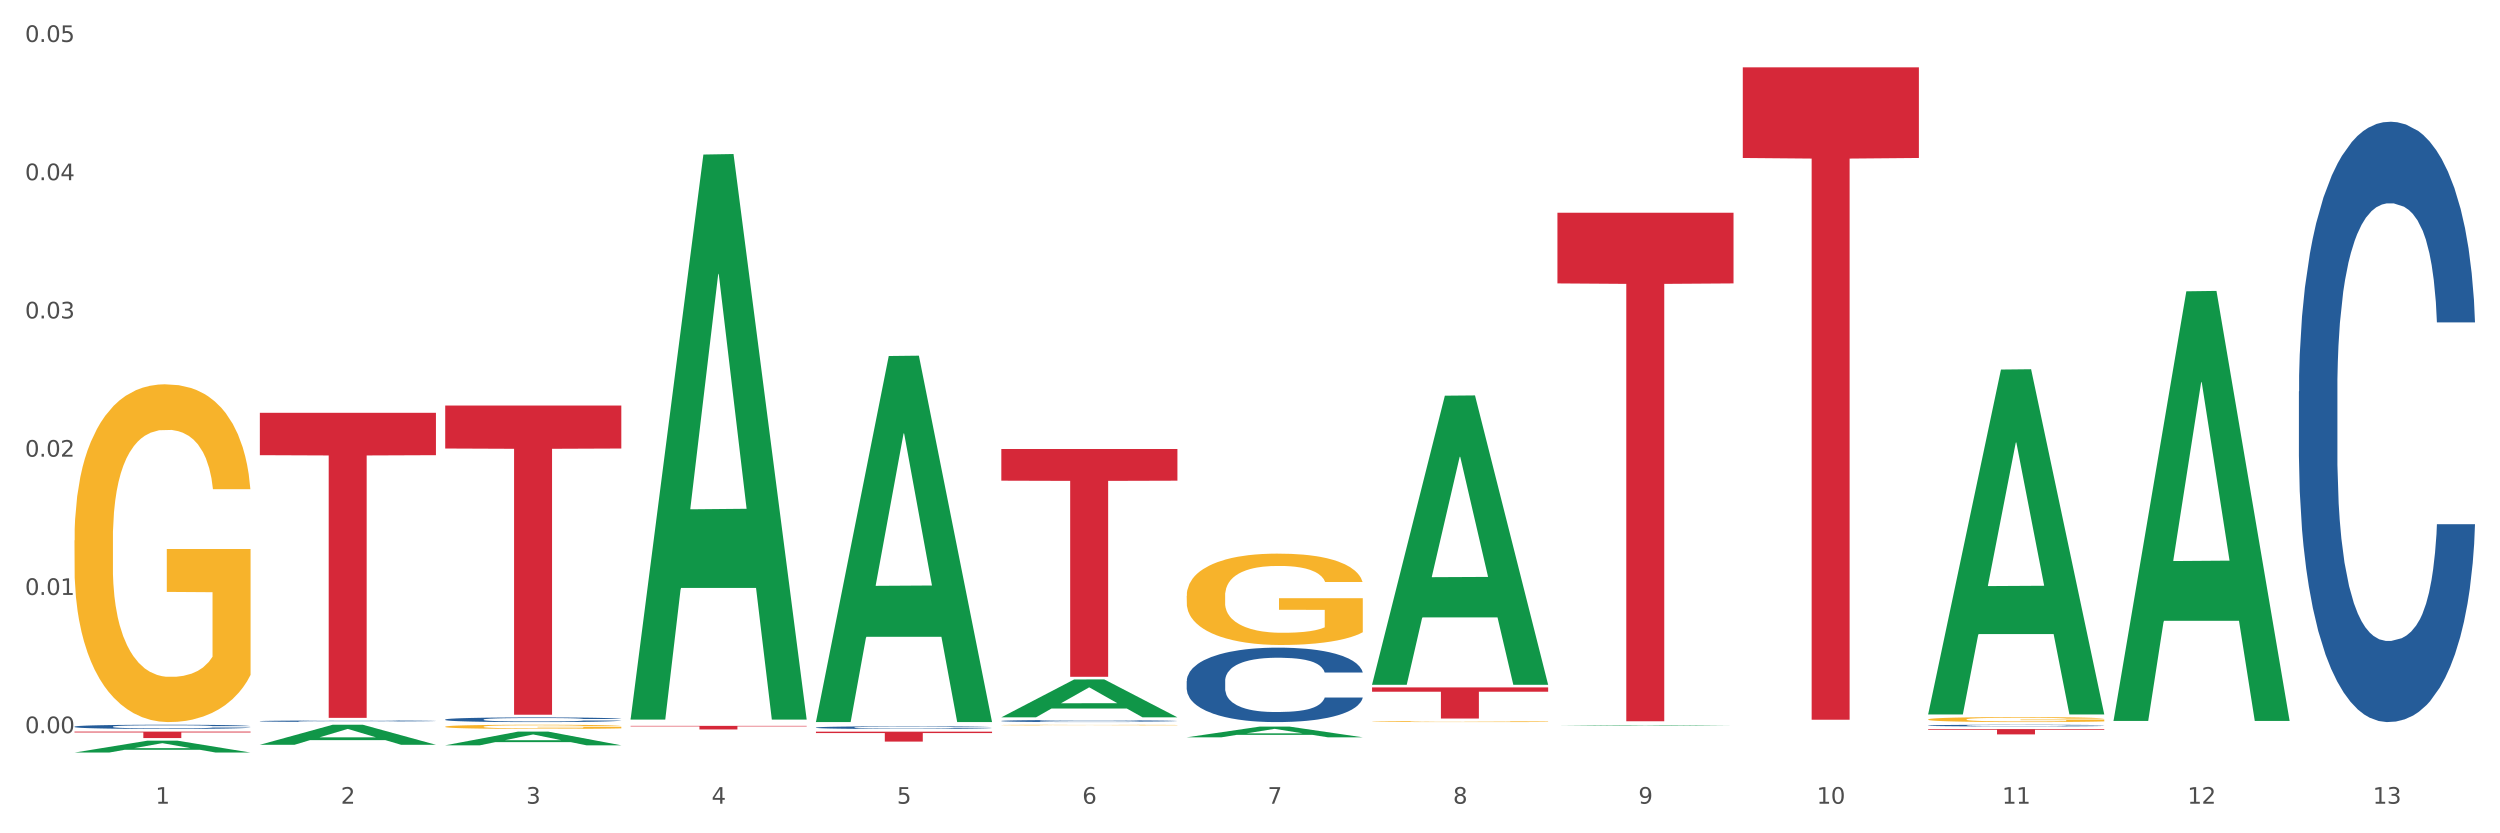 <?xml version="1.0" encoding="utf-8" standalone="no"?>
<!DOCTYPE svg PUBLIC "-//W3C//DTD SVG 1.1//EN"
  "http://www.w3.org/Graphics/SVG/1.1/DTD/svg11.dtd">
<svg xmlns:xlink="http://www.w3.org/1999/xlink" width="1080pt" height="360pt" viewBox="0 0 1080 360" xmlns="http://www.w3.org/2000/svg" version="1.1">
 <rect x="0" y="0" width="1080" height="360" fill="#333333" stroke="none"/>
 <defs>
  <style type="text/css">*{stroke-linejoin: round; stroke-linecap: butt}</style>
 </defs>
 <g id="figure_1">
  <g id="patch_1">
   <path d="M 0 360 
L 1080 360 
L 1080 0 
L 0 0 
z
" style="fill: #ffffff; stroke: #ffffff; stroke-linejoin: miter"/>
  </g>
  <g id="axes_1">
   <g id="matplotlib.axis_1">
    <g id="xtick_1">
     <g id="text_1">
      <!-- 1 -->
      <g style="fill: #4d4d4d" transform="translate(67.159 347.204) scale(0.096 -0.096)">
       <defs>
        <path id="DejaVuSans-31" d="M 794 531 
L 1825 531 
L 1825 4091 
L 703 3866 
L 703 4441 
L 1819 4666 
L 2450 4666 
L 2450 531 
L 3481 531 
L 3481 0 
L 794 0 
L 794 531 
z
" transform="scale(0.016)"/>
       </defs>
       <use xlink:href="#DejaVuSans-31"/>
      </g>
     </g>
    </g>
    <g id="xtick_2">
     <g id="text_2">
      <!-- 2 -->
      <g style="fill: #4d4d4d" transform="translate(147.238 347.204) scale(0.096 -0.096)">
       <defs>
        <path id="DejaVuSans-32" d="M 1228 531 
L 3431 531 
L 3431 0 
L 469 0 
L 469 531 
Q 828 903 1448 1529 
Q 2069 2156 2228 2338 
Q 2531 2678 2651 2914 
Q 2772 3150 2772 3378 
Q 2772 3750 2511 3984 
Q 2250 4219 1831 4219 
Q 1534 4219 1204 4116 
Q 875 4013 500 3803 
L 500 4441 
Q 881 4594 1212 4672 
Q 1544 4750 1819 4750 
Q 2544 4750 2975 4387 
Q 3406 4025 3406 3419 
Q 3406 3131 3298 2873 
Q 3191 2616 2906 2266 
Q 2828 2175 2409 1742 
Q 1991 1309 1228 531 
z
" transform="scale(0.016)"/>
       </defs>
       <use xlink:href="#DejaVuSans-32"/>
      </g>
     </g>
    </g>
    <g id="xtick_3">
     <g id="text_3">
      <!-- 3 -->
      <g style="fill: #4d4d4d" transform="translate(227.317 347.204) scale(0.096 -0.096)">
       <defs>
        <path id="DejaVuSans-33" d="M 2597 2516 
Q 3050 2419 3304 2112 
Q 3559 1806 3559 1356 
Q 3559 666 3084 287 
Q 2609 -91 1734 -91 
Q 1441 -91 1130 -33 
Q 819 25 488 141 
L 488 750 
Q 750 597 1062 519 
Q 1375 441 1716 441 
Q 2309 441 2620 675 
Q 2931 909 2931 1356 
Q 2931 1769 2642 2001 
Q 2353 2234 1838 2234 
L 1294 2234 
L 1294 2753 
L 1863 2753 
Q 2328 2753 2575 2939 
Q 2822 3125 2822 3475 
Q 2822 3834 2567 4026 
Q 2313 4219 1838 4219 
Q 1578 4219 1281 4162 
Q 984 4106 628 3988 
L 628 4550 
Q 988 4650 1302 4700 
Q 1616 4750 1894 4750 
Q 2613 4750 3031 4423 
Q 3450 4097 3450 3541 
Q 3450 3153 3228 2886 
Q 3006 2619 2597 2516 
z
" transform="scale(0.016)"/>
       </defs>
       <use xlink:href="#DejaVuSans-33"/>
      </g>
     </g>
    </g>
    <g id="xtick_4">
     <g id="text_4">
      <!-- 4 -->
      <g style="fill: #4d4d4d" transform="translate(307.396 347.204) scale(0.096 -0.096)">
       <defs>
        <path id="DejaVuSans-34" d="M 2419 4116 
L 825 1625 
L 2419 1625 
L 2419 4116 
z
M 2253 4666 
L 3047 4666 
L 3047 1625 
L 3713 1625 
L 3713 1100 
L 3047 1100 
L 3047 0 
L 2419 0 
L 2419 1100 
L 313 1100 
L 313 1709 
L 2253 4666 
z
" transform="scale(0.016)"/>
       </defs>
       <use xlink:href="#DejaVuSans-34"/>
      </g>
     </g>
    </g>
    <g id="xtick_5">
     <g id="text_5">
      <!-- 5 -->
      <g style="fill: #4d4d4d" transform="translate(387.475 347.204) scale(0.096 -0.096)">
       <defs>
        <path id="DejaVuSans-35" d="M 691 4666 
L 3169 4666 
L 3169 4134 
L 1269 4134 
L 1269 2991 
Q 1406 3038 1543 3061 
Q 1681 3084 1819 3084 
Q 2600 3084 3056 2656 
Q 3513 2228 3513 1497 
Q 3513 744 3044 326 
Q 2575 -91 1722 -91 
Q 1428 -91 1123 -41 
Q 819 9 494 109 
L 494 744 
Q 775 591 1075 516 
Q 1375 441 1709 441 
Q 2250 441 2565 725 
Q 2881 1009 2881 1497 
Q 2881 1984 2565 2268 
Q 2250 2553 1709 2553 
Q 1456 2553 1204 2497 
Q 953 2441 691 2322 
L 691 4666 
z
" transform="scale(0.016)"/>
       </defs>
       <use xlink:href="#DejaVuSans-35"/>
      </g>
     </g>
    </g>
    <g id="xtick_6">
     <g id="text_6">
      <!-- 6 -->
      <g style="fill: #4d4d4d" transform="translate(467.554 347.204) scale(0.096 -0.096)">
       <defs>
        <path id="DejaVuSans-36" d="M 2113 2584 
Q 1688 2584 1439 2293 
Q 1191 2003 1191 1497 
Q 1191 994 1439 701 
Q 1688 409 2113 409 
Q 2538 409 2786 701 
Q 3034 994 3034 1497 
Q 3034 2003 2786 2293 
Q 2538 2584 2113 2584 
z
M 3366 4563 
L 3366 3988 
Q 3128 4100 2886 4159 
Q 2644 4219 2406 4219 
Q 1781 4219 1451 3797 
Q 1122 3375 1075 2522 
Q 1259 2794 1537 2939 
Q 1816 3084 2150 3084 
Q 2853 3084 3261 2657 
Q 3669 2231 3669 1497 
Q 3669 778 3244 343 
Q 2819 -91 2113 -91 
Q 1303 -91 875 529 
Q 447 1150 447 2328 
Q 447 3434 972 4092 
Q 1497 4750 2381 4750 
Q 2619 4750 2861 4703 
Q 3103 4656 3366 4563 
z
" transform="scale(0.016)"/>
       </defs>
       <use xlink:href="#DejaVuSans-36"/>
      </g>
     </g>
    </g>
    <g id="xtick_7">
     <g id="text_7">
      <!-- 7 -->
      <g style="fill: #4d4d4d" transform="translate(547.634 347.204) scale(0.096 -0.096)">
       <defs>
        <path id="DejaVuSans-37" d="M 525 4666 
L 3525 4666 
L 3525 4397 
L 1831 0 
L 1172 0 
L 2766 4134 
L 525 4134 
L 525 4666 
z
" transform="scale(0.016)"/>
       </defs>
       <use xlink:href="#DejaVuSans-37"/>
      </g>
     </g>
    </g>
    <g id="xtick_8">
     <g id="text_8">
      <!-- 8 -->
      <g style="fill: #4d4d4d" transform="translate(627.713 347.204) scale(0.096 -0.096)">
       <defs>
        <path id="DejaVuSans-38" d="M 2034 2216 
Q 1584 2216 1326 1975 
Q 1069 1734 1069 1313 
Q 1069 891 1326 650 
Q 1584 409 2034 409 
Q 2484 409 2743 651 
Q 3003 894 3003 1313 
Q 3003 1734 2745 1975 
Q 2488 2216 2034 2216 
z
M 1403 2484 
Q 997 2584 770 2862 
Q 544 3141 544 3541 
Q 544 4100 942 4425 
Q 1341 4750 2034 4750 
Q 2731 4750 3128 4425 
Q 3525 4100 3525 3541 
Q 3525 3141 3298 2862 
Q 3072 2584 2669 2484 
Q 3125 2378 3379 2068 
Q 3634 1759 3634 1313 
Q 3634 634 3220 271 
Q 2806 -91 2034 -91 
Q 1263 -91 848 271 
Q 434 634 434 1313 
Q 434 1759 690 2068 
Q 947 2378 1403 2484 
z
M 1172 3481 
Q 1172 3119 1398 2916 
Q 1625 2713 2034 2713 
Q 2441 2713 2670 2916 
Q 2900 3119 2900 3481 
Q 2900 3844 2670 4047 
Q 2441 4250 2034 4250 
Q 1625 4250 1398 4047 
Q 1172 3844 1172 3481 
z
" transform="scale(0.016)"/>
       </defs>
       <use xlink:href="#DejaVuSans-38"/>
      </g>
     </g>
    </g>
    <g id="xtick_9">
     <g id="text_9">
      <!-- 9 -->
      <g style="fill: #4d4d4d" transform="translate(707.792 347.204) scale(0.096 -0.096)">
       <defs>
        <path id="DejaVuSans-39" d="M 703 97 
L 703 672 
Q 941 559 1184 500 
Q 1428 441 1663 441 
Q 2288 441 2617 861 
Q 2947 1281 2994 2138 
Q 2813 1869 2534 1725 
Q 2256 1581 1919 1581 
Q 1219 1581 811 2004 
Q 403 2428 403 3163 
Q 403 3881 828 4315 
Q 1253 4750 1959 4750 
Q 2769 4750 3195 4129 
Q 3622 3509 3622 2328 
Q 3622 1225 3098 567 
Q 2575 -91 1691 -91 
Q 1453 -91 1209 -44 
Q 966 3 703 97 
z
M 1959 2075 
Q 2384 2075 2632 2365 
Q 2881 2656 2881 3163 
Q 2881 3666 2632 3958 
Q 2384 4250 1959 4250 
Q 1534 4250 1286 3958 
Q 1038 3666 1038 3163 
Q 1038 2656 1286 2365 
Q 1534 2075 1959 2075 
z
" transform="scale(0.016)"/>
       </defs>
       <use xlink:href="#DejaVuSans-39"/>
      </g>
     </g>
    </g>
    <g id="xtick_10">
     <g id="text_10">
      <!-- 10 -->
      <g style="fill: #4d4d4d" transform="translate(784.817 347.204) scale(0.096 -0.096)">
       <defs>
        <path id="DejaVuSans-30" d="M 2034 4250 
Q 1547 4250 1301 3770 
Q 1056 3291 1056 2328 
Q 1056 1369 1301 889 
Q 1547 409 2034 409 
Q 2525 409 2770 889 
Q 3016 1369 3016 2328 
Q 3016 3291 2770 3770 
Q 2525 4250 2034 4250 
z
M 2034 4750 
Q 2819 4750 3233 4129 
Q 3647 3509 3647 2328 
Q 3647 1150 3233 529 
Q 2819 -91 2034 -91 
Q 1250 -91 836 529 
Q 422 1150 422 2328 
Q 422 3509 836 4129 
Q 1250 4750 2034 4750 
z
" transform="scale(0.016)"/>
       </defs>
       <use xlink:href="#DejaVuSans-31"/>
       <use xlink:href="#DejaVuSans-30" transform="translate(63.623 0)"/>
      </g>
     </g>
    </g>
    <g id="xtick_11">
     <g id="text_11">
      <!-- 11 -->
      <g style="fill: #4d4d4d" transform="translate(864.896 347.204) scale(0.096 -0.096)">
       <use xlink:href="#DejaVuSans-31"/>
       <use xlink:href="#DejaVuSans-31" transform="translate(63.623 0)"/>
      </g>
     </g>
    </g>
    <g id="xtick_12">
     <g id="text_12">
      <!-- 12 -->
      <g style="fill: #4d4d4d" transform="translate(944.975 347.204) scale(0.096 -0.096)">
       <use xlink:href="#DejaVuSans-31"/>
       <use xlink:href="#DejaVuSans-32" transform="translate(63.623 0)"/>
      </g>
     </g>
    </g>
    <g id="xtick_13">
     <g id="text_13">
      <!-- 13 -->
      <g style="fill: #4d4d4d" transform="translate(1025.054 347.204) scale(0.096 -0.096)">
       <use xlink:href="#DejaVuSans-31"/>
       <use xlink:href="#DejaVuSans-33" transform="translate(63.623 0)"/>
      </g>
     </g>
    </g>
    <g id="xtick_14"/>
    <g id="xtick_15"/>
    <g id="xtick_16"/>
    <g id="xtick_17"/>
    <g id="xtick_18"/>
    <g id="xtick_19"/>
    <g id="xtick_20"/>
    <g id="xtick_21"/>
    <g id="xtick_22"/>
    <g id="xtick_23"/>
    <g id="xtick_24"/>
    <g id="xtick_25"/>
   </g>
   <g id="matplotlib.axis_2">
    <g id="ytick_1">
     <g id="text_14">
      <!-- 0.00 -->
      <g style="fill: #4d4d4d" transform="translate(10.8 316.729) scale(0.096 -0.096)">
       <defs>
        <path id="DejaVuSans-2e" d="M 684 794 
L 1344 794 
L 1344 0 
L 684 0 
L 684 794 
z
" transform="scale(0.016)"/>
       </defs>
       <use xlink:href="#DejaVuSans-30"/>
       <use xlink:href="#DejaVuSans-2e" transform="translate(63.623 0)"/>
       <use xlink:href="#DejaVuSans-30" transform="translate(95.41 0)"/>
       <use xlink:href="#DejaVuSans-30" transform="translate(159.033 0)"/>
      </g>
     </g>
    </g>
    <g id="ytick_2">
     <g id="text_15">
      <!-- 0.01 -->
      <g style="fill: #4d4d4d" transform="translate(10.8 257.008) scale(0.096 -0.096)">
       <use xlink:href="#DejaVuSans-30"/>
       <use xlink:href="#DejaVuSans-2e" transform="translate(63.623 0)"/>
       <use xlink:href="#DejaVuSans-30" transform="translate(95.41 0)"/>
       <use xlink:href="#DejaVuSans-31" transform="translate(159.033 0)"/>
      </g>
     </g>
    </g>
    <g id="ytick_3">
     <g id="text_16">
      <!-- 0.02 -->
      <g style="fill: #4d4d4d" transform="translate(10.8 197.288) scale(0.096 -0.096)">
       <use xlink:href="#DejaVuSans-30"/>
       <use xlink:href="#DejaVuSans-2e" transform="translate(63.623 0)"/>
       <use xlink:href="#DejaVuSans-30" transform="translate(95.41 0)"/>
       <use xlink:href="#DejaVuSans-32" transform="translate(159.033 0)"/>
      </g>
     </g>
    </g>
    <g id="ytick_4">
     <g id="text_17">
      <!-- 0.03 -->
      <g style="fill: #4d4d4d" transform="translate(10.8 137.567) scale(0.096 -0.096)">
       <use xlink:href="#DejaVuSans-30"/>
       <use xlink:href="#DejaVuSans-2e" transform="translate(63.623 0)"/>
       <use xlink:href="#DejaVuSans-30" transform="translate(95.41 0)"/>
       <use xlink:href="#DejaVuSans-33" transform="translate(159.033 0)"/>
      </g>
     </g>
    </g>
    <g id="ytick_5">
     <g id="text_18">
      <!-- 0.04 -->
      <g style="fill: #4d4d4d" transform="translate(10.8 77.846) scale(0.096 -0.096)">
       <use xlink:href="#DejaVuSans-30"/>
       <use xlink:href="#DejaVuSans-2e" transform="translate(63.623 0)"/>
       <use xlink:href="#DejaVuSans-30" transform="translate(95.41 0)"/>
       <use xlink:href="#DejaVuSans-34" transform="translate(159.033 0)"/>
      </g>
     </g>
    </g>
    <g id="ytick_6">
     <g id="text_19">
      <!-- 0.05 -->
      <g style="fill: #4d4d4d" transform="translate(10.8 18.125) scale(0.096 -0.096)">
       <use xlink:href="#DejaVuSans-30"/>
       <use xlink:href="#DejaVuSans-2e" transform="translate(63.623 0)"/>
       <use xlink:href="#DejaVuSans-30" transform="translate(95.41 0)"/>
       <use xlink:href="#DejaVuSans-35" transform="translate(159.033 0)"/>
      </g>
     </g>
    </g>
    <g id="ytick_7"/>
    <g id="ytick_8"/>
    <g id="ytick_9"/>
    <g id="ytick_10"/>
    <g id="ytick_11"/>
   </g>
   <g id="PolyCollection_1">
    <path d="M 32.175 325.098 
L 32.253 325.093 
L 63.625 319.977 
L 76.644 319.972 
L 108.25 325.107 
L 93.192 325.107 
L 86.369 323.912 
L 53.978 323.912 
L 53.743 323.931 
L 47.155 325.107 
L 32.175 325.107 
L 32.175 325.098 
L 58.056 323.198 
L 82.291 323.193 
L 70.291 321.067 
L 70.134 321.057 
L 69.977 321.071 
L 57.978 323.193 
L 58.056 323.198 
L 32.175 325.098 
z
" clip-path="url(#p1a9a39dbfd)" style="fill: #109648"/>
    <path d="M 512.65 257.406 
L 512.74 257.37 
L 512.74 256.072 
L 512.919 254.954 
L 513.818 252.25 
L 515.165 250.015 
L 516.153 248.825 
L 517.141 247.852 
L 518.308 246.878 
L 519.745 245.869 
L 522.35 244.39 
L 523.967 243.633 
L 525.943 242.84 
L 529.536 241.686 
L 532.14 241.037 
L 534.835 240.497 
L 539.236 239.848 
L 542.11 239.559 
L 545.164 239.343 
L 548.846 239.199 
L 551.631 239.163 
L 557.738 239.271 
L 562.948 239.595 
L 565.462 239.848 
L 568.696 240.28 
L 570.402 240.569 
L 573.187 241.146 
L 576.061 241.903 
L 578.037 242.552 
L 581.001 243.777 
L 583.246 245.003 
L 585.312 246.518 
L 586.39 247.563 
L 587.198 248.537 
L 587.917 249.654 
L 588.635 251.421 
L 572.468 251.421 
L 571.839 250.159 
L 570.851 248.969 
L 569.414 247.816 
L 568.157 247.094 
L 566.001 246.193 
L 564.025 245.616 
L 561.96 245.184 
L 559.445 244.823 
L 557.469 244.643 
L 554.684 244.499 
L 549.206 244.535 
L 545.523 244.823 
L 543.008 245.184 
L 541.391 245.508 
L 539.954 245.869 
L 538.338 246.373 
L 536.451 247.131 
L 535.104 247.816 
L 533.757 248.681 
L 532.679 249.546 
L 531.691 250.556 
L 530.883 251.637 
L 530.254 252.755 
L 529.715 254.125 
L 529.266 256.396 
L 529.266 261.336 
L 529.446 262.453 
L 529.895 263.932 
L 530.434 265.049 
L 531.332 266.383 
L 532.14 267.285 
L 533.667 268.583 
L 535.374 269.664 
L 536.721 270.349 
L 538.068 270.926 
L 540.403 271.719 
L 543.008 272.368 
L 545.254 272.765 
L 548.307 273.125 
L 550.373 273.27 
L 552.169 273.342 
L 556.571 273.342 
L 559.714 273.234 
L 563.217 272.981 
L 565.912 272.657 
L 568.157 272.26 
L 570.672 271.611 
L 572.289 270.998 
L 572.289 263.463 
L 552.529 263.427 
L 552.529 258.415 
L 588.725 258.415 
L 588.725 273.125 
L 587.198 273.883 
L 585.492 274.568 
L 583.695 275.181 
L 581.001 275.938 
L 577.767 276.659 
L 574.893 277.164 
L 571.839 277.596 
L 568.247 277.993 
L 563.576 278.353 
L 560.702 278.498 
L 557.109 278.606 
L 552.888 278.642 
L 549.206 278.57 
L 545.613 278.389 
L 541.841 278.065 
L 538.158 277.596 
L 535.374 277.127 
L 532.589 276.551 
L 529.625 275.793 
L 527.29 275.072 
L 525.494 274.423 
L 523.518 273.594 
L 521.362 272.513 
L 519.745 271.539 
L 518.308 270.53 
L 516.781 269.232 
L 515.704 268.114 
L 514.626 266.708 
L 513.997 265.662 
L 513.279 264.04 
L 512.74 261.768 
L 512.65 257.406 
z
" clip-path="url(#p1a9a39dbfd)" style="fill: #f7b32b"/>
    <path d="M 592.729 311.722 
L 592.819 311.722 
L 592.819 311.708 
L 592.999 311.696 
L 593.897 311.668 
L 595.244 311.644 
L 596.232 311.632 
L 597.22 311.621 
L 598.388 311.611 
L 599.825 311.6 
L 602.429 311.585 
L 604.046 311.577 
L 606.022 311.568 
L 609.615 311.556 
L 612.219 311.549 
L 614.914 311.544 
L 619.315 311.537 
L 622.189 311.534 
L 625.243 311.532 
L 628.925 311.53 
L 631.71 311.53 
L 637.817 311.531 
L 643.027 311.534 
L 645.542 311.537 
L 648.775 311.541 
L 650.482 311.545 
L 653.266 311.551 
L 656.14 311.559 
L 658.116 311.565 
L 661.08 311.578 
L 663.325 311.591 
L 665.391 311.607 
L 666.469 311.618 
L 667.277 311.629 
L 667.996 311.64 
L 668.714 311.659 
L 652.547 311.659 
L 651.919 311.646 
L 650.931 311.633 
L 649.494 311.621 
L 648.236 311.613 
L 646.08 311.604 
L 644.105 311.598 
L 642.039 311.593 
L 639.524 311.589 
L 637.548 311.587 
L 634.764 311.586 
L 629.285 311.586 
L 625.602 311.589 
L 623.087 311.593 
L 621.471 311.597 
L 620.033 311.6 
L 618.417 311.606 
L 616.531 311.614 
L 615.183 311.621 
L 613.836 311.63 
L 612.758 311.639 
L 611.77 311.65 
L 610.962 311.661 
L 610.333 311.673 
L 609.794 311.687 
L 609.345 311.711 
L 609.345 311.764 
L 609.525 311.775 
L 609.974 311.791 
L 610.513 311.803 
L 611.411 311.817 
L 612.219 311.826 
L 613.746 311.84 
L 615.453 311.851 
L 616.8 311.859 
L 618.147 311.865 
L 620.483 311.873 
L 623.087 311.88 
L 625.333 311.884 
L 628.386 311.888 
L 630.452 311.889 
L 632.249 311.89 
L 636.65 311.89 
L 639.793 311.889 
L 643.296 311.886 
L 645.991 311.883 
L 648.236 311.879 
L 650.751 311.872 
L 652.368 311.865 
L 652.368 311.786 
L 632.608 311.786 
L 632.608 311.733 
L 668.804 311.733 
L 668.804 311.888 
L 667.277 311.896 
L 665.571 311.903 
L 663.774 311.909 
L 661.08 311.917 
L 657.847 311.925 
L 654.972 311.93 
L 651.919 311.935 
L 648.326 311.939 
L 643.655 311.943 
L 640.781 311.944 
L 637.189 311.946 
L 632.967 311.946 
L 629.285 311.945 
L 625.692 311.943 
L 621.92 311.94 
L 618.237 311.935 
L 615.453 311.93 
L 612.668 311.924 
L 609.705 311.916 
L 607.369 311.908 
L 605.573 311.902 
L 603.597 311.893 
L 601.441 311.881 
L 599.825 311.871 
L 598.388 311.86 
L 596.861 311.847 
L 595.783 311.835 
L 594.705 311.82 
L 594.076 311.809 
L 593.358 311.792 
L 592.819 311.768 
L 592.729 311.722 
z
" clip-path="url(#p1a9a39dbfd)" style="fill: #f7b32b"/>
    <path d="M 832.967 310.779 
L 833.056 310.777 
L 833.056 310.706 
L 833.236 310.645 
L 834.134 310.496 
L 835.481 310.373 
L 836.469 310.308 
L 837.457 310.254 
L 838.625 310.201 
L 840.062 310.146 
L 842.667 310.064 
L 844.283 310.023 
L 846.259 309.979 
L 849.852 309.916 
L 852.457 309.88 
L 855.151 309.85 
L 859.552 309.815 
L 862.427 309.799 
L 865.48 309.787 
L 869.163 309.779 
L 871.947 309.777 
L 878.055 309.783 
L 883.264 309.801 
L 885.779 309.815 
L 889.012 309.839 
L 890.719 309.854 
L 893.503 309.886 
L 896.377 309.928 
L 898.353 309.963 
L 901.317 310.031 
L 903.563 310.098 
L 905.629 310.181 
L 906.706 310.239 
L 907.515 310.292 
L 908.233 310.354 
L 908.952 310.451 
L 892.785 310.451 
L 892.156 310.381 
L 891.168 310.316 
L 889.731 310.253 
L 888.474 310.213 
L 886.318 310.163 
L 884.342 310.132 
L 882.276 310.108 
L 879.761 310.088 
L 877.785 310.078 
L 875.001 310.07 
L 869.522 310.072 
L 865.84 310.088 
L 863.325 310.108 
L 861.708 310.126 
L 860.271 310.146 
L 858.654 310.173 
L 856.768 310.215 
L 855.421 310.253 
L 854.074 310.3 
L 852.996 310.348 
L 852.008 310.403 
L 851.199 310.462 
L 850.571 310.524 
L 850.032 310.599 
L 849.583 310.724 
L 849.583 310.995 
L 849.762 311.057 
L 850.211 311.138 
L 850.75 311.199 
L 851.648 311.273 
L 852.457 311.322 
L 853.984 311.393 
L 855.69 311.453 
L 857.038 311.49 
L 858.385 311.522 
L 860.72 311.566 
L 863.325 311.601 
L 865.57 311.623 
L 868.624 311.643 
L 870.69 311.651 
L 872.486 311.655 
L 876.887 311.655 
L 880.031 311.649 
L 883.534 311.635 
L 886.228 311.617 
L 888.474 311.595 
L 890.988 311.56 
L 892.605 311.526 
L 892.605 311.112 
L 872.845 311.11 
L 872.845 310.835 
L 909.042 310.835 
L 909.042 311.643 
L 907.515 311.685 
L 905.808 311.722 
L 904.012 311.756 
L 901.317 311.797 
L 898.084 311.837 
L 895.21 311.865 
L 892.156 311.889 
L 888.563 311.91 
L 883.893 311.93 
L 881.019 311.938 
L 877.426 311.944 
L 873.205 311.946 
L 869.522 311.942 
L 865.929 311.932 
L 862.157 311.914 
L 858.475 311.889 
L 855.69 311.863 
L 852.906 311.831 
L 849.942 311.79 
L 847.607 311.75 
L 845.81 311.714 
L 843.834 311.669 
L 841.679 311.609 
L 840.062 311.556 
L 838.625 311.5 
L 837.098 311.429 
L 836.02 311.368 
L 834.942 311.29 
L 834.314 311.233 
L 833.595 311.144 
L 833.056 311.019 
L 832.967 310.779 
z
" clip-path="url(#p1a9a39dbfd)" style="fill: #f7b32b"/>
    <path d="M 993.125 169.119 
L 993.215 168.883 
L 993.215 162.25 
L 993.485 153.25 
L 994.474 136.67 
L 995.733 124.116 
L 997.891 109.431 
L 999.06 103.272 
L 1000.588 96.403 
L 1003.736 85.271 
L 1007.333 75.797 
L 1009.851 70.586 
L 1011.739 67.27 
L 1015.965 61.348 
L 1018.393 58.743 
L 1020.911 56.611 
L 1023.069 55.19 
L 1026.666 53.532 
L 1029.544 52.821 
L 1032.871 52.584 
L 1035.659 52.821 
L 1039.345 53.769 
L 1044.741 56.611 
L 1046.809 58.269 
L 1049.597 61.111 
L 1052.474 64.901 
L 1054.812 68.691 
L 1057.51 74.139 
L 1060.298 81.244 
L 1062.995 90.245 
L 1064.884 98.535 
L 1066.412 107.299 
L 1067.761 117.958 
L 1068.75 129.564 
L 1069.2 139.275 
L 1052.744 139.275 
L 1052.294 130.511 
L 1051.395 121.037 
L 1050.496 114.642 
L 1049.507 109.431 
L 1047.978 103.509 
L 1046.629 99.719 
L 1044.381 95.219 
L 1042.313 92.377 
L 1040.604 90.719 
L 1038.536 89.298 
L 1034.13 87.876 
L 1030.983 87.876 
L 1029.004 88.35 
L 1026.576 89.534 
L 1024.508 91.192 
L 1022.08 94.035 
L 1020.192 97.114 
L 1018.303 101.141 
L 1017.224 103.983 
L 1015.606 109.194 
L 1014.527 113.457 
L 1013.088 120.8 
L 1012.278 126.011 
L 1010.84 139.512 
L 1010.21 149.46 
L 1009.94 156.329 
L 1009.761 163.908 
L 1009.761 200.859 
L 1010.3 217.439 
L 1010.75 224.545 
L 1011.469 232.598 
L 1012.818 243.02 
L 1014.796 253.205 
L 1016.865 260.547 
L 1018.573 265.048 
L 1020.192 268.364 
L 1021.81 270.969 
L 1023.789 273.338 
L 1025.407 274.759 
L 1027.835 276.18 
L 1030.713 276.891 
L 1032.961 276.891 
L 1037.547 275.706 
L 1039.615 274.522 
L 1041.594 272.864 
L 1043.752 270.259 
L 1045.46 267.416 
L 1046.449 265.285 
L 1048.068 260.784 
L 1049.327 256.047 
L 1050.406 250.599 
L 1051.125 245.862 
L 1051.935 238.756 
L 1052.564 230.703 
L 1052.744 226.44 
L 1069.2 226.44 
L 1068.84 234.966 
L 1068.211 243.257 
L 1066.952 254.389 
L 1065.963 260.784 
L 1064.434 268.601 
L 1062.815 275.233 
L 1060.567 282.575 
L 1058.499 288.023 
L 1056.341 292.76 
L 1054.003 297.024 
L 1049.777 302.945 
L 1048.248 304.603 
L 1045.011 307.446 
L 1042.493 309.104 
L 1038.806 310.762 
L 1035.029 311.709 
L 1031.072 311.946 
L 1027.565 311.472 
L 1023.699 310.051 
L 1021.271 308.63 
L 1018.573 306.498 
L 1015.426 303.182 
L 1012.458 299.156 
L 1009.671 294.418 
L 1007.063 288.971 
L 1004.635 282.812 
L 1001.488 272.627 
L 999.15 262.679 
L 997.441 253.442 
L 996.272 245.625 
L 995.103 235.677 
L 994.474 228.808 
L 993.485 212.228 
L 993.125 196.832 
L 993.125 169.119 
z
" clip-path="url(#p1a9a39dbfd)" style="fill: #255c99"/>
    <path d="M 832.967 313.419 
L 833.056 313.418 
L 833.056 313.399 
L 833.326 313.373 
L 834.315 313.325 
L 835.574 313.289 
L 837.732 313.246 
L 838.901 313.228 
L 840.43 313.209 
L 843.577 313.176 
L 847.174 313.149 
L 849.692 313.134 
L 851.581 313.124 
L 855.807 313.107 
L 858.235 313.1 
L 860.753 313.094 
L 862.911 313.09 
L 866.508 313.085 
L 869.385 313.083 
L 872.713 313.082 
L 875.5 313.083 
L 879.187 313.085 
L 884.583 313.094 
L 886.651 313.098 
L 889.438 313.107 
L 892.316 313.118 
L 894.654 313.129 
L 897.352 313.144 
L 900.139 313.165 
L 902.837 313.191 
L 904.725 313.215 
L 906.254 313.24 
L 907.603 313.271 
L 908.592 313.304 
L 909.042 313.332 
L 892.586 313.332 
L 892.136 313.307 
L 891.237 313.28 
L 890.338 313.261 
L 889.348 313.246 
L 887.82 313.229 
L 886.471 313.218 
L 884.223 313.205 
L 882.155 313.197 
L 880.446 313.192 
L 878.378 313.188 
L 873.972 313.184 
L 870.824 313.184 
L 868.846 313.185 
L 866.418 313.189 
L 864.35 313.194 
L 861.922 313.202 
L 860.033 313.211 
L 858.145 313.222 
L 857.066 313.23 
L 855.447 313.246 
L 854.368 313.258 
L 852.929 313.279 
L 852.12 313.294 
L 850.681 313.333 
L 850.052 313.362 
L 849.782 313.382 
L 849.602 313.404 
L 849.602 313.51 
L 850.142 313.558 
L 850.591 313.579 
L 851.311 313.602 
L 852.66 313.632 
L 854.638 313.661 
L 856.706 313.683 
L 858.415 313.696 
L 860.033 313.705 
L 861.652 313.713 
L 863.63 313.72 
L 865.249 313.724 
L 867.677 313.728 
L 870.554 313.73 
L 872.803 313.73 
L 877.389 313.726 
L 879.457 313.723 
L 881.435 313.718 
L 883.593 313.711 
L 885.302 313.702 
L 886.291 313.696 
L 887.91 313.683 
L 889.169 313.67 
L 890.248 313.654 
L 890.967 313.64 
L 891.776 313.62 
L 892.406 313.596 
L 892.586 313.584 
L 909.042 313.584 
L 908.682 313.609 
L 908.053 313.633 
L 906.794 313.665 
L 905.804 313.683 
L 904.276 313.706 
L 902.657 313.725 
L 900.409 313.746 
L 898.341 313.762 
L 896.183 313.776 
L 893.845 313.788 
L 889.618 313.805 
L 888.09 313.81 
L 884.852 313.818 
L 882.334 313.823 
L 878.648 313.828 
L 874.871 313.83 
L 870.914 313.831 
L 867.407 313.83 
L 863.54 313.826 
L 861.113 313.821 
L 858.415 313.815 
L 855.268 313.806 
L 852.3 313.794 
L 849.512 313.78 
L 846.905 313.765 
L 844.477 313.747 
L 841.329 313.717 
L 838.991 313.689 
L 837.283 313.662 
L 836.114 313.64 
L 834.945 313.611 
L 834.315 313.591 
L 833.326 313.543 
L 832.967 313.499 
L 832.967 313.419 
z
" clip-path="url(#p1a9a39dbfd)" style="fill: #255c99"/>
    <path d="M 512.65 294.231 
L 512.74 294.202 
L 512.74 293.38 
L 513.01 292.263 
L 513.999 290.207 
L 515.258 288.65 
L 517.416 286.828 
L 518.585 286.065 
L 520.114 285.213 
L 523.261 283.832 
L 526.858 282.657 
L 529.376 282.01 
L 531.264 281.599 
L 535.49 280.865 
L 537.918 280.542 
L 540.436 280.277 
L 542.594 280.101 
L 546.191 279.895 
L 549.069 279.807 
L 552.396 279.778 
L 555.184 279.807 
L 558.871 279.925 
L 564.266 280.277 
L 566.334 280.483 
L 569.122 280.835 
L 571.999 281.305 
L 574.337 281.775 
L 577.035 282.451 
L 579.823 283.332 
L 582.52 284.449 
L 584.409 285.477 
L 585.937 286.564 
L 587.286 287.886 
L 588.275 289.325 
L 588.725 290.53 
L 572.269 290.53 
L 571.819 289.443 
L 570.92 288.268 
L 570.021 287.475 
L 569.032 286.828 
L 567.503 286.094 
L 566.154 285.624 
L 563.906 285.066 
L 561.838 284.713 
L 560.129 284.508 
L 558.061 284.331 
L 553.655 284.155 
L 550.508 284.155 
L 548.529 284.214 
L 546.101 284.361 
L 544.033 284.566 
L 541.605 284.919 
L 539.717 285.301 
L 537.828 285.8 
L 536.749 286.153 
L 535.131 286.799 
L 534.052 287.328 
L 532.613 288.238 
L 531.804 288.885 
L 530.365 290.559 
L 529.735 291.793 
L 529.466 292.645 
L 529.286 293.585 
L 529.286 298.168 
L 529.825 300.224 
L 530.275 301.106 
L 530.994 302.105 
L 532.343 303.397 
L 534.321 304.66 
L 536.39 305.571 
L 538.098 306.129 
L 539.717 306.541 
L 541.335 306.864 
L 543.314 307.157 
L 544.932 307.334 
L 547.36 307.51 
L 550.238 307.598 
L 552.486 307.598 
L 557.072 307.451 
L 559.14 307.304 
L 561.119 307.099 
L 563.277 306.776 
L 564.985 306.423 
L 565.974 306.159 
L 567.593 305.6 
L 568.852 305.013 
L 569.931 304.337 
L 570.65 303.75 
L 571.46 302.868 
L 572.089 301.87 
L 572.269 301.341 
L 588.725 301.341 
L 588.365 302.398 
L 587.736 303.427 
L 586.477 304.807 
L 585.488 305.6 
L 583.959 306.57 
L 582.341 307.392 
L 580.092 308.303 
L 578.024 308.979 
L 575.866 309.566 
L 573.528 310.095 
L 569.302 310.83 
L 567.773 311.035 
L 564.536 311.388 
L 562.018 311.593 
L 558.331 311.799 
L 554.554 311.917 
L 550.598 311.946 
L 547.091 311.887 
L 543.224 311.711 
L 540.796 311.535 
L 538.098 311.27 
L 534.951 310.859 
L 531.983 310.36 
L 529.196 309.772 
L 526.588 309.096 
L 524.16 308.333 
L 521.013 307.069 
L 518.675 305.835 
L 516.966 304.69 
L 515.797 303.72 
L 514.628 302.486 
L 513.999 301.635 
L 513.01 299.578 
L 512.65 297.669 
L 512.65 294.231 
z
" clip-path="url(#p1a9a39dbfd)" style="fill: #255c99"/>
    <path d="M 432.571 311.443 
L 432.661 311.442 
L 432.661 311.419 
L 432.93 311.387 
L 433.92 311.328 
L 435.179 311.284 
L 437.337 311.232 
L 438.506 311.211 
L 440.034 311.187 
L 443.182 311.147 
L 446.779 311.114 
L 449.297 311.096 
L 451.185 311.084 
L 455.411 311.063 
L 457.839 311.054 
L 460.357 311.046 
L 462.515 311.041 
L 466.112 311.036 
L 468.99 311.033 
L 472.317 311.032 
L 475.105 311.033 
L 478.791 311.036 
L 484.187 311.046 
L 486.255 311.052 
L 489.043 311.062 
L 491.92 311.076 
L 494.258 311.089 
L 496.956 311.108 
L 499.744 311.133 
L 502.441 311.165 
L 504.33 311.194 
L 505.858 311.225 
L 507.207 311.263 
L 508.196 311.303 
L 508.646 311.338 
L 492.19 311.338 
L 491.74 311.307 
L 490.841 311.273 
L 489.942 311.251 
L 488.953 311.232 
L 487.424 311.212 
L 486.075 311.198 
L 483.827 311.182 
L 481.759 311.172 
L 480.05 311.167 
L 477.982 311.162 
L 473.576 311.157 
L 470.429 311.157 
L 468.45 311.158 
L 466.022 311.162 
L 463.954 311.168 
L 461.526 311.178 
L 459.638 311.189 
L 457.749 311.203 
L 456.67 311.213 
L 455.052 311.232 
L 453.973 311.247 
L 452.534 311.273 
L 451.724 311.291 
L 450.286 311.338 
L 449.656 311.374 
L 449.386 311.398 
L 449.207 311.424 
L 449.207 311.555 
L 449.746 311.613 
L 450.196 311.638 
L 450.915 311.666 
L 452.264 311.703 
L 454.242 311.739 
L 456.311 311.765 
L 458.019 311.781 
L 459.638 311.792 
L 461.256 311.802 
L 463.235 311.81 
L 464.853 311.815 
L 467.281 311.82 
L 470.159 311.822 
L 472.407 311.822 
L 476.993 311.818 
L 479.061 311.814 
L 481.039 311.808 
L 483.198 311.799 
L 484.906 311.789 
L 485.895 311.782 
L 487.514 311.766 
L 488.773 311.749 
L 489.852 311.73 
L 490.571 311.713 
L 491.381 311.688 
L 492.01 311.66 
L 492.19 311.645 
L 508.646 311.645 
L 508.286 311.675 
L 507.657 311.704 
L 506.398 311.743 
L 505.409 311.766 
L 503.88 311.793 
L 502.261 311.817 
L 500.013 311.843 
L 497.945 311.862 
L 495.787 311.878 
L 493.449 311.893 
L 489.222 311.914 
L 487.694 311.92 
L 484.457 311.93 
L 481.939 311.936 
L 478.252 311.942 
L 474.475 311.945 
L 470.518 311.946 
L 467.011 311.944 
L 463.145 311.939 
L 460.717 311.934 
L 458.019 311.927 
L 454.872 311.915 
L 451.904 311.901 
L 449.117 311.884 
L 446.509 311.865 
L 444.081 311.843 
L 440.934 311.807 
L 438.596 311.772 
L 436.887 311.74 
L 435.718 311.712 
L 434.549 311.677 
L 433.92 311.653 
L 432.93 311.595 
L 432.571 311.54 
L 432.571 311.443 
z
" clip-path="url(#p1a9a39dbfd)" style="fill: #255c99"/>
    <path d="M 352.492 314.289 
L 352.582 314.288 
L 352.582 314.258 
L 352.851 314.217 
L 353.84 314.141 
L 355.099 314.084 
L 357.258 314.017 
L 358.427 313.989 
L 359.955 313.958 
L 363.103 313.907 
L 366.699 313.864 
L 369.217 313.84 
L 371.106 313.825 
L 375.332 313.798 
L 377.76 313.786 
L 380.278 313.777 
L 382.436 313.77 
L 386.033 313.763 
L 388.911 313.759 
L 392.238 313.758 
L 395.025 313.759 
L 398.712 313.764 
L 404.108 313.777 
L 406.176 313.784 
L 408.963 313.797 
L 411.841 313.814 
L 414.179 313.832 
L 416.877 313.857 
L 419.664 313.889 
L 422.362 313.93 
L 424.25 313.968 
L 425.779 314.008 
L 427.128 314.056 
L 428.117 314.109 
L 428.567 314.153 
L 412.111 314.153 
L 411.661 314.113 
L 410.762 314.07 
L 409.863 314.041 
L 408.874 314.017 
L 407.345 313.99 
L 405.996 313.973 
L 403.748 313.953 
L 401.68 313.94 
L 399.971 313.932 
L 397.903 313.926 
L 393.497 313.919 
L 390.349 313.919 
L 388.371 313.921 
L 385.943 313.927 
L 383.875 313.934 
L 381.447 313.947 
L 379.559 313.961 
L 377.67 313.98 
L 376.591 313.993 
L 374.972 314.016 
L 373.893 314.036 
L 372.455 314.069 
L 371.645 314.093 
L 370.207 314.154 
L 369.577 314.2 
L 369.307 314.231 
L 369.127 314.266 
L 369.127 314.434 
L 369.667 314.51 
L 370.117 314.542 
L 370.836 314.579 
L 372.185 314.626 
L 374.163 314.673 
L 376.231 314.706 
L 377.94 314.727 
L 379.559 314.742 
L 381.177 314.754 
L 383.155 314.764 
L 384.774 314.771 
L 387.202 314.777 
L 390.08 314.781 
L 392.328 314.781 
L 396.914 314.775 
L 398.982 314.77 
L 400.96 314.762 
L 403.118 314.75 
L 404.827 314.737 
L 405.816 314.728 
L 407.435 314.707 
L 408.694 314.686 
L 409.773 314.661 
L 410.492 314.639 
L 411.302 314.607 
L 411.931 314.57 
L 412.111 314.551 
L 428.567 314.551 
L 428.207 314.589 
L 427.578 314.627 
L 426.319 314.678 
L 425.33 314.707 
L 423.801 314.743 
L 422.182 314.773 
L 419.934 314.806 
L 417.866 314.831 
L 415.708 314.853 
L 413.37 314.872 
L 409.143 314.899 
L 407.615 314.907 
L 404.377 314.92 
L 401.86 314.927 
L 398.173 314.935 
L 394.396 314.939 
L 390.439 314.94 
L 386.932 314.938 
L 383.066 314.932 
L 380.638 314.925 
L 377.94 314.916 
L 374.793 314.9 
L 371.825 314.882 
L 369.038 314.86 
L 366.43 314.836 
L 364.002 314.808 
L 360.854 314.761 
L 358.516 314.716 
L 356.808 314.674 
L 355.639 314.638 
L 354.47 314.593 
L 353.84 314.561 
L 352.851 314.486 
L 352.492 314.416 
L 352.492 314.289 
z
" clip-path="url(#p1a9a39dbfd)" style="fill: #255c99"/>
    <path d="M 192.333 310.828 
L 192.423 310.826 
L 192.423 310.774 
L 192.693 310.704 
L 193.682 310.574 
L 194.941 310.475 
L 197.099 310.361 
L 198.268 310.312 
L 199.797 310.259 
L 202.944 310.171 
L 206.541 310.097 
L 209.059 310.056 
L 210.947 310.03 
L 215.174 309.984 
L 217.602 309.964 
L 220.12 309.947 
L 222.278 309.936 
L 225.875 309.923 
L 228.752 309.917 
L 232.079 309.915 
L 234.867 309.917 
L 238.554 309.925 
L 243.949 309.947 
L 246.018 309.96 
L 248.805 309.982 
L 251.683 310.012 
L 254.021 310.042 
L 256.718 310.084 
L 259.506 310.14 
L 262.204 310.21 
L 264.092 310.275 
L 265.621 310.344 
L 266.97 310.427 
L 267.959 310.518 
L 268.408 310.594 
L 251.953 310.594 
L 251.503 310.526 
L 250.604 310.451 
L 249.704 310.401 
L 248.715 310.361 
L 247.187 310.314 
L 245.838 310.284 
L 243.59 310.249 
L 241.521 310.227 
L 239.813 310.214 
L 237.745 310.203 
L 233.338 310.192 
L 230.191 310.192 
L 228.213 310.195 
L 225.785 310.205 
L 223.717 310.218 
L 221.289 310.24 
L 219.4 310.264 
L 217.512 310.296 
L 216.433 310.318 
L 214.814 310.359 
L 213.735 310.392 
L 212.296 310.45 
L 211.487 310.49 
L 210.048 310.596 
L 209.419 310.674 
L 209.149 310.728 
L 208.969 310.787 
L 208.969 311.076 
L 209.509 311.206 
L 209.958 311.262 
L 210.678 311.325 
L 212.027 311.406 
L 214.005 311.486 
L 216.073 311.544 
L 217.782 311.579 
L 219.4 311.605 
L 221.019 311.625 
L 222.997 311.644 
L 224.616 311.655 
L 227.044 311.666 
L 229.921 311.672 
L 232.169 311.672 
L 236.755 311.662 
L 238.824 311.653 
L 240.802 311.64 
L 242.96 311.62 
L 244.669 311.597 
L 245.658 311.581 
L 247.276 311.545 
L 248.535 311.508 
L 249.615 311.466 
L 250.334 311.429 
L 251.143 311.373 
L 251.773 311.31 
L 251.953 311.277 
L 268.408 311.277 
L 268.049 311.343 
L 267.419 311.408 
L 266.16 311.495 
L 265.171 311.545 
L 263.643 311.607 
L 262.024 311.659 
L 259.776 311.716 
L 257.708 311.759 
L 255.549 311.796 
L 253.211 311.829 
L 248.985 311.876 
L 247.456 311.889 
L 244.219 311.911 
L 241.701 311.924 
L 238.014 311.937 
L 234.238 311.944 
L 230.281 311.946 
L 226.774 311.942 
L 222.907 311.931 
L 220.479 311.92 
L 217.782 311.903 
L 214.634 311.877 
L 211.667 311.846 
L 208.879 311.809 
L 206.271 311.766 
L 203.843 311.718 
L 200.696 311.638 
L 198.358 311.56 
L 196.65 311.488 
L 195.481 311.427 
L 194.312 311.349 
L 193.682 311.295 
L 192.693 311.165 
L 192.333 311.045 
L 192.333 310.828 
z
" clip-path="url(#p1a9a39dbfd)" style="fill: #255c99"/>
    <path d="M 112.254 311.531 
L 112.344 311.531 
L 112.344 311.515 
L 112.614 311.493 
L 113.603 311.453 
L 114.862 311.422 
L 117.02 311.387 
L 118.189 311.372 
L 119.718 311.355 
L 122.865 311.329 
L 126.462 311.306 
L 128.98 311.293 
L 130.868 311.285 
L 135.095 311.271 
L 137.523 311.264 
L 140.04 311.259 
L 142.199 311.256 
L 145.796 311.252 
L 148.673 311.25 
L 152 311.25 
L 154.788 311.25 
L 158.475 311.252 
L 163.87 311.259 
L 165.938 311.263 
L 168.726 311.27 
L 171.604 311.279 
L 173.942 311.289 
L 176.639 311.302 
L 179.427 311.319 
L 182.125 311.341 
L 184.013 311.361 
L 185.542 311.382 
L 186.891 311.408 
L 187.88 311.436 
L 188.329 311.459 
L 171.873 311.459 
L 171.424 311.438 
L 170.525 311.415 
L 169.625 311.4 
L 168.636 311.387 
L 167.107 311.373 
L 165.759 311.364 
L 163.51 311.353 
L 161.442 311.346 
L 159.734 311.342 
L 157.665 311.338 
L 153.259 311.335 
L 150.112 311.335 
L 148.134 311.336 
L 145.706 311.339 
L 143.637 311.343 
L 141.209 311.35 
L 139.321 311.357 
L 137.433 311.367 
L 136.354 311.374 
L 134.735 311.386 
L 133.656 311.397 
L 132.217 311.414 
L 131.408 311.427 
L 129.969 311.46 
L 129.34 311.484 
L 129.07 311.5 
L 128.89 311.519 
L 128.89 311.608 
L 129.43 311.648 
L 129.879 311.665 
L 130.599 311.685 
L 131.947 311.71 
L 133.926 311.734 
L 135.994 311.752 
L 137.702 311.763 
L 139.321 311.771 
L 140.94 311.777 
L 142.918 311.783 
L 144.537 311.786 
L 146.965 311.79 
L 149.842 311.792 
L 152.09 311.792 
L 156.676 311.789 
L 158.745 311.786 
L 160.723 311.782 
L 162.881 311.776 
L 164.59 311.769 
L 165.579 311.764 
L 167.197 311.753 
L 168.456 311.741 
L 169.535 311.728 
L 170.255 311.717 
L 171.064 311.699 
L 171.694 311.68 
L 171.873 311.67 
L 188.329 311.67 
L 187.97 311.69 
L 187.34 311.71 
L 186.081 311.737 
L 185.092 311.753 
L 183.563 311.772 
L 181.945 311.788 
L 179.697 311.805 
L 177.628 311.819 
L 175.47 311.83 
L 173.132 311.84 
L 168.906 311.855 
L 167.377 311.859 
L 164.14 311.865 
L 161.622 311.869 
L 157.935 311.873 
L 154.158 311.876 
L 150.202 311.876 
L 146.695 311.875 
L 142.828 311.872 
L 140.4 311.868 
L 137.702 311.863 
L 134.555 311.855 
L 131.588 311.845 
L 128.8 311.834 
L 126.192 311.821 
L 123.764 311.806 
L 120.617 311.781 
L 118.279 311.757 
L 116.57 311.735 
L 115.401 311.716 
L 114.232 311.692 
L 113.603 311.675 
L 112.614 311.635 
L 112.254 311.598 
L 112.254 311.531 
z
" clip-path="url(#p1a9a39dbfd)" style="fill: #255c99"/>
    <path d="M 32.175 313.9 
L 32.265 313.898 
L 32.265 313.852 
L 32.535 313.788 
L 33.524 313.672 
L 34.783 313.584 
L 36.941 313.481 
L 38.11 313.438 
L 39.639 313.389 
L 42.786 313.311 
L 46.383 313.245 
L 48.901 313.208 
L 50.789 313.185 
L 55.016 313.144 
L 57.443 313.125 
L 59.961 313.11 
L 62.119 313.1 
L 65.716 313.089 
L 68.594 313.084 
L 71.921 313.082 
L 74.709 313.084 
L 78.396 313.09 
L 83.791 313.11 
L 85.859 313.122 
L 88.647 313.142 
L 91.524 313.168 
L 93.862 313.195 
L 96.56 313.233 
L 99.348 313.283 
L 102.045 313.346 
L 103.934 313.404 
L 105.463 313.466 
L 106.811 313.541 
L 107.801 313.622 
L 108.25 313.69 
L 91.794 313.69 
L 91.345 313.629 
L 90.445 313.562 
L 89.546 313.517 
L 88.557 313.481 
L 87.028 313.439 
L 85.679 313.413 
L 83.431 313.381 
L 81.363 313.361 
L 79.655 313.35 
L 77.586 313.34 
L 73.18 313.33 
L 70.033 313.33 
L 68.054 313.333 
L 65.627 313.341 
L 63.558 313.353 
L 61.13 313.373 
L 59.242 313.394 
L 57.354 313.423 
L 56.274 313.443 
L 54.656 313.479 
L 53.577 313.509 
L 52.138 313.561 
L 51.329 313.597 
L 49.89 313.692 
L 49.26 313.762 
L 48.991 313.81 
L 48.811 313.863 
L 48.811 314.122 
L 49.35 314.239 
L 49.8 314.289 
L 50.519 314.345 
L 51.868 314.418 
L 53.847 314.49 
L 55.915 314.541 
L 57.623 314.573 
L 59.242 314.596 
L 60.861 314.614 
L 62.839 314.631 
L 64.457 314.641 
L 66.885 314.651 
L 69.763 314.656 
L 72.011 314.656 
L 76.597 314.648 
L 78.665 314.639 
L 80.644 314.628 
L 82.802 314.609 
L 84.51 314.589 
L 85.5 314.575 
L 87.118 314.543 
L 88.377 314.51 
L 89.456 314.471 
L 90.176 314.438 
L 90.985 314.388 
L 91.614 314.332 
L 91.794 314.302 
L 108.25 314.302 
L 107.89 314.362 
L 107.261 314.42 
L 106.002 314.498 
L 105.013 314.543 
L 103.484 314.598 
L 101.866 314.644 
L 99.618 314.696 
L 97.549 314.734 
L 95.391 314.767 
L 93.053 314.797 
L 88.827 314.839 
L 87.298 314.85 
L 84.061 314.87 
L 81.543 314.882 
L 77.856 314.894 
L 74.079 314.9 
L 70.123 314.902 
L 66.616 314.899 
L 62.749 314.889 
L 60.321 314.879 
L 57.623 314.864 
L 54.476 314.84 
L 51.509 314.812 
L 48.721 314.779 
L 46.113 314.741 
L 43.685 314.697 
L 40.538 314.626 
L 38.2 314.556 
L 36.491 314.491 
L 35.322 314.437 
L 34.153 314.367 
L 33.524 314.319 
L 32.535 314.202 
L 32.175 314.094 
L 32.175 313.9 
z
" clip-path="url(#p1a9a39dbfd)" style="fill: #255c99"/>
    <path d="M 32.175 316.038 
L 108.25 316.038 
L 108.25 316.427 
L 78.325 316.429 
L 78.325 318.836 
L 61.92 318.836 
L 61.92 316.429 
L 32.175 316.427 
L 32.175 316.041 
L 32.175 316.038 
z
" clip-path="url(#p1a9a39dbfd)" style="fill: #d62839"/>
    <path d="M 112.254 178.318 
L 188.329 178.318 
L 188.329 196.633 
L 158.404 196.757 
L 158.404 310.114 
L 141.999 310.114 
L 141.999 196.757 
L 112.254 196.633 
L 112.254 178.442 
L 112.254 178.318 
z
" clip-path="url(#p1a9a39dbfd)" style="fill: #d62839"/>
    <path d="M 192.333 175.196 
L 268.408 175.196 
L 268.408 193.76 
L 238.483 193.885 
L 238.483 308.779 
L 222.078 308.779 
L 222.078 193.885 
L 192.333 193.76 
L 192.333 175.322 
L 192.333 175.196 
z
" clip-path="url(#p1a9a39dbfd)" style="fill: #d62839"/>
    <path d="M 272.412 313.577 
L 348.488 313.577 
L 348.488 313.793 
L 318.562 313.794 
L 318.562 315.133 
L 302.157 315.133 
L 302.157 313.794 
L 272.412 313.793 
L 272.412 313.578 
L 272.412 313.577 
z
" clip-path="url(#p1a9a39dbfd)" style="fill: #d62839"/>
    <path d="M 352.492 316.076 
L 428.567 316.076 
L 428.567 316.675 
L 398.641 316.679 
L 398.641 320.386 
L 382.237 320.386 
L 382.237 316.679 
L 352.492 316.675 
L 352.492 316.08 
L 352.492 316.076 
z
" clip-path="url(#p1a9a39dbfd)" style="fill: #d62839"/>
    <path d="M 432.571 193.981 
L 508.646 193.981 
L 508.646 207.654 
L 478.721 207.747 
L 478.721 292.37 
L 462.316 292.37 
L 462.316 207.747 
L 432.571 207.654 
L 432.571 194.074 
L 432.571 193.981 
z
" clip-path="url(#p1a9a39dbfd)" style="fill: #d62839"/>
    <path d="M 592.729 296.957 
L 668.804 296.957 
L 668.804 298.824 
L 638.879 298.837 
L 638.879 310.394 
L 622.474 310.394 
L 622.474 298.837 
L 592.729 298.824 
L 592.729 296.969 
L 592.729 296.957 
z
" clip-path="url(#p1a9a39dbfd)" style="fill: #d62839"/>
    <path d="M 672.808 91.904 
L 748.883 91.904 
L 748.883 122.434 
L 718.958 122.641 
L 718.958 311.599 
L 702.553 311.599 
L 702.553 122.641 
L 672.808 122.434 
L 672.808 92.11 
L 672.808 91.904 
z
" clip-path="url(#p1a9a39dbfd)" style="fill: #d62839"/>
    <path d="M 752.887 29.074 
L 828.963 29.074 
L 828.963 68.242 
L 799.037 68.507 
L 799.037 310.925 
L 782.632 310.925 
L 782.632 68.507 
L 752.887 68.242 
L 752.887 29.339 
L 752.887 29.074 
z
" clip-path="url(#p1a9a39dbfd)" style="fill: #d62839"/>
    <path d="M 832.967 314.967 
L 909.042 314.967 
L 909.042 315.286 
L 879.116 315.288 
L 879.116 317.262 
L 862.712 317.262 
L 862.712 315.288 
L 832.967 315.286 
L 832.967 314.969 
L 832.967 314.967 
z
" clip-path="url(#p1a9a39dbfd)" style="fill: #d62839"/>
    <path d="M 432.571 313.215 
L 432.661 313.215 
L 432.661 313.205 
L 432.84 313.197 
L 433.738 313.177 
L 435.086 313.161 
L 436.074 313.152 
L 437.062 313.145 
L 438.229 313.138 
L 439.666 313.131 
L 442.271 313.12 
L 443.888 313.115 
L 445.864 313.109 
L 449.456 313.1 
L 452.061 313.096 
L 454.756 313.092 
L 459.157 313.087 
L 462.031 313.085 
L 465.085 313.083 
L 468.767 313.082 
L 471.551 313.082 
L 477.659 313.083 
L 482.868 313.085 
L 485.383 313.087 
L 488.617 313.09 
L 490.323 313.092 
L 493.108 313.096 
L 495.982 313.102 
L 497.958 313.107 
L 500.922 313.116 
L 503.167 313.125 
L 505.233 313.136 
L 506.311 313.143 
L 507.119 313.15 
L 507.838 313.158 
L 508.556 313.171 
L 492.389 313.171 
L 491.76 313.162 
L 490.772 313.153 
L 489.335 313.145 
L 488.078 313.14 
L 485.922 313.133 
L 483.946 313.129 
L 481.88 313.126 
L 479.366 313.123 
L 477.39 313.122 
L 474.605 313.121 
L 469.126 313.121 
L 465.444 313.123 
L 462.929 313.126 
L 461.312 313.128 
L 459.875 313.131 
L 458.258 313.135 
L 456.372 313.14 
L 455.025 313.145 
L 453.678 313.151 
L 452.6 313.158 
L 451.612 313.165 
L 450.804 313.173 
L 450.175 313.181 
L 449.636 313.191 
L 449.187 313.208 
L 449.187 313.244 
L 449.367 313.252 
L 449.816 313.262 
L 450.355 313.271 
L 451.253 313.28 
L 452.061 313.287 
L 453.588 313.296 
L 455.295 313.304 
L 456.642 313.309 
L 457.989 313.313 
L 460.324 313.319 
L 462.929 313.324 
L 465.174 313.327 
L 468.228 313.329 
L 470.294 313.331 
L 472.09 313.331 
L 476.491 313.331 
L 479.635 313.33 
L 483.138 313.328 
L 485.832 313.326 
L 488.078 313.323 
L 490.593 313.318 
L 492.209 313.314 
L 492.209 313.259 
L 472.45 313.259 
L 472.45 313.222 
L 508.646 313.222 
L 508.646 313.329 
L 507.119 313.335 
L 505.413 313.34 
L 503.616 313.344 
L 500.922 313.35 
L 497.688 313.355 
L 494.814 313.359 
L 491.76 313.362 
L 488.168 313.365 
L 483.497 313.368 
L 480.623 313.369 
L 477.03 313.369 
L 472.809 313.37 
L 469.126 313.369 
L 465.534 313.368 
L 461.761 313.365 
L 458.079 313.362 
L 455.295 313.359 
L 452.51 313.354 
L 449.546 313.349 
L 447.211 313.344 
L 445.415 313.339 
L 443.439 313.333 
L 441.283 313.325 
L 439.666 313.318 
L 438.229 313.311 
L 436.702 313.301 
L 435.625 313.293 
L 434.547 313.283 
L 433.918 313.275 
L 433.199 313.263 
L 432.661 313.247 
L 432.571 313.215 
z
" clip-path="url(#p1a9a39dbfd)" style="fill: #f7b32b"/>
    <path d="M 192.333 313.927 
L 192.423 313.925 
L 192.423 313.865 
L 192.603 313.813 
L 193.501 313.688 
L 194.848 313.585 
L 195.836 313.529 
L 196.824 313.484 
L 197.992 313.439 
L 199.429 313.393 
L 202.034 313.324 
L 203.65 313.289 
L 205.626 313.252 
L 209.219 313.199 
L 211.824 313.169 
L 214.518 313.144 
L 218.919 313.114 
L 221.793 313.1 
L 224.847 313.09 
L 228.53 313.084 
L 231.314 313.082 
L 237.422 313.087 
L 242.631 313.102 
L 245.146 313.114 
L 248.379 313.134 
L 250.086 313.147 
L 252.87 313.174 
L 255.744 313.209 
L 257.72 313.239 
L 260.684 313.296 
L 262.93 313.352 
L 264.995 313.423 
L 266.073 313.471 
L 266.882 313.516 
L 267.6 313.568 
L 268.319 313.65 
L 252.152 313.65 
L 251.523 313.591 
L 250.535 313.536 
L 249.098 313.483 
L 247.84 313.449 
L 245.685 313.408 
L 243.709 313.381 
L 241.643 313.361 
L 239.128 313.344 
L 237.152 313.336 
L 234.368 313.329 
L 228.889 313.331 
L 225.206 313.344 
L 222.692 313.361 
L 221.075 313.376 
L 219.638 313.393 
L 218.021 313.416 
L 216.135 313.451 
L 214.788 313.483 
L 213.44 313.523 
L 212.363 313.563 
L 211.375 313.61 
L 210.566 313.66 
L 209.937 313.711 
L 209.399 313.775 
L 208.949 313.88 
L 208.949 314.109 
L 209.129 314.16 
L 209.578 314.229 
L 210.117 314.281 
L 211.015 314.342 
L 211.824 314.384 
L 213.351 314.444 
L 215.057 314.494 
L 216.404 314.526 
L 217.752 314.553 
L 220.087 314.59 
L 222.692 314.62 
L 224.937 314.638 
L 227.991 314.655 
L 230.057 314.661 
L 231.853 314.665 
L 236.254 314.665 
L 239.398 314.66 
L 242.9 314.648 
L 245.595 314.633 
L 247.84 314.615 
L 250.355 314.585 
L 251.972 314.556 
L 251.972 314.207 
L 232.212 314.206 
L 232.212 313.974 
L 268.408 313.974 
L 268.408 314.655 
L 266.882 314.69 
L 265.175 314.721 
L 263.379 314.75 
L 260.684 314.785 
L 257.451 314.818 
L 254.577 314.842 
L 251.523 314.862 
L 247.93 314.88 
L 243.26 314.897 
L 240.386 314.903 
L 236.793 314.908 
L 232.571 314.91 
L 228.889 314.907 
L 225.296 314.898 
L 221.524 314.883 
L 217.841 314.862 
L 215.057 314.84 
L 212.273 314.813 
L 209.309 314.778 
L 206.974 314.745 
L 205.177 314.715 
L 203.201 314.676 
L 201.046 314.626 
L 199.429 314.581 
L 197.992 314.534 
L 196.465 314.474 
L 195.387 314.423 
L 194.309 314.357 
L 193.681 314.309 
L 192.962 314.234 
L 192.423 314.129 
L 192.333 313.927 
z
" clip-path="url(#p1a9a39dbfd)" style="fill: #f7b32b"/>
    <path d="M 32.175 233.445 
L 32.265 233.311 
L 32.265 228.513 
L 32.444 224.382 
L 33.343 214.386 
L 34.69 206.122 
L 35.678 201.724 
L 36.666 198.126 
L 37.833 194.527 
L 39.271 190.795 
L 41.875 185.331 
L 43.492 182.532 
L 45.468 179.6 
L 49.061 175.335 
L 51.665 172.936 
L 54.36 170.937 
L 58.761 168.538 
L 61.635 167.472 
L 64.689 166.672 
L 68.371 166.139 
L 71.156 166.006 
L 77.263 166.405 
L 82.473 167.605 
L 84.988 168.538 
L 88.221 170.137 
L 89.927 171.203 
L 92.712 173.336 
L 95.586 176.135 
L 97.562 178.534 
L 100.526 183.065 
L 102.771 187.597 
L 104.837 193.194 
L 105.915 197.06 
L 106.723 200.658 
L 107.442 204.79 
L 108.16 211.32 
L 91.993 211.32 
L 91.365 206.656 
L 90.377 202.257 
L 88.939 197.992 
L 87.682 195.327 
L 85.526 191.995 
L 83.55 189.862 
L 81.485 188.263 
L 78.97 186.93 
L 76.994 186.264 
L 74.209 185.731 
L 68.731 185.864 
L 65.048 186.93 
L 62.533 188.263 
L 60.917 189.463 
L 59.479 190.795 
L 57.863 192.661 
L 55.977 195.46 
L 54.629 197.992 
L 53.282 201.191 
L 52.204 204.39 
L 51.216 208.122 
L 50.408 212.12 
L 49.779 216.252 
L 49.24 221.316 
L 48.791 229.713 
L 48.791 247.972 
L 48.971 252.104 
L 49.42 257.568 
L 49.959 261.7 
L 50.857 266.631 
L 51.665 269.963 
L 53.192 274.761 
L 54.899 278.76 
L 56.246 281.292 
L 57.593 283.424 
L 59.929 286.356 
L 62.533 288.755 
L 64.779 290.222 
L 67.832 291.554 
L 69.898 292.087 
L 71.695 292.354 
L 76.096 292.354 
L 79.239 291.954 
L 82.742 291.021 
L 85.437 289.822 
L 87.682 288.356 
L 90.197 285.957 
L 91.814 283.691 
L 91.814 255.836 
L 72.054 255.702 
L 72.054 237.176 
L 108.25 237.176 
L 108.25 291.554 
L 106.723 294.353 
L 105.017 296.885 
L 103.22 299.151 
L 100.526 301.95 
L 97.292 304.616 
L 94.418 306.482 
L 91.365 308.081 
L 87.772 309.547 
L 83.101 310.88 
L 80.227 311.413 
L 76.635 311.813 
L 72.413 311.946 
L 68.731 311.679 
L 65.138 311.013 
L 61.366 309.814 
L 57.683 308.081 
L 54.899 306.348 
L 52.114 304.216 
L 49.15 301.417 
L 46.815 298.751 
L 45.019 296.352 
L 43.043 293.287 
L 40.887 289.289 
L 39.271 285.69 
L 37.833 281.958 
L 36.307 277.16 
L 35.229 273.029 
L 34.151 267.831 
L 33.522 263.966 
L 32.804 257.968 
L 32.265 249.571 
L 32.175 233.445 
z
" clip-path="url(#p1a9a39dbfd)" style="fill: #f7b32b"/>
    <path d="M 192.333 321.964 
L 192.412 321.958 
L 223.783 316.052 
L 236.802 316.046 
L 268.408 321.975 
L 253.35 321.975 
L 246.527 320.594 
L 214.136 320.594 
L 213.901 320.616 
L 207.313 321.975 
L 192.333 321.975 
L 192.333 321.964 
L 218.215 319.77 
L 242.449 319.765 
L 230.449 317.31 
L 230.292 317.299 
L 230.136 317.315 
L 218.136 319.765 
L 218.215 319.77 
L 192.333 321.964 
z
" clip-path="url(#p1a9a39dbfd)" style="fill: #109648"/>
    <path d="M 352.492 311.649 
L 352.57 311.5 
L 383.941 153.798 
L 396.96 153.649 
L 428.567 311.946 
L 413.509 311.946 
L 406.685 275.084 
L 374.295 275.084 
L 374.059 275.679 
L 367.471 311.946 
L 352.492 311.946 
L 352.492 311.649 
L 378.373 253.086 
L 402.607 252.938 
L 390.608 187.389 
L 390.451 187.092 
L 390.294 187.538 
L 378.294 252.938 
L 378.373 253.086 
L 352.492 311.649 
z
" clip-path="url(#p1a9a39dbfd)" style="fill: #109648"/>
    <path d="M 432.571 309.865 
L 432.649 309.85 
L 464.02 293.522 
L 477.039 293.506 
L 508.646 309.896 
L 493.588 309.896 
L 486.765 306.08 
L 454.374 306.08 
L 454.138 306.141 
L 447.551 309.896 
L 432.571 309.896 
L 432.571 309.865 
L 458.452 303.802 
L 482.686 303.787 
L 470.687 297 
L 470.53 296.969 
L 470.373 297.015 
L 458.374 303.787 
L 458.452 303.802 
L 432.571 309.865 
z
" clip-path="url(#p1a9a39dbfd)" style="fill: #109648"/>
    <path d="M 512.65 318.518 
L 512.728 318.513 
L 544.1 313.906 
L 557.119 313.902 
L 588.725 318.526 
L 573.667 318.526 
L 566.844 317.45 
L 534.453 317.45 
L 534.218 317.467 
L 527.63 318.526 
L 512.65 318.526 
L 512.65 318.518 
L 538.531 316.807 
L 562.765 316.803 
L 550.766 314.888 
L 550.609 314.879 
L 550.452 314.892 
L 538.453 316.803 
L 538.531 316.807 
L 512.65 318.518 
z
" clip-path="url(#p1a9a39dbfd)" style="fill: #109648"/>
    <path d="M 592.729 295.586 
L 592.807 295.469 
L 624.179 170.937 
L 637.198 170.819 
L 668.804 295.821 
L 653.746 295.821 
L 646.923 266.712 
L 614.532 266.712 
L 614.297 267.182 
L 607.709 295.821 
L 592.729 295.821 
L 592.729 295.586 
L 618.61 249.341 
L 642.845 249.224 
L 630.845 197.463 
L 630.688 197.228 
L 630.531 197.58 
L 618.532 249.224 
L 618.61 249.341 
L 592.729 295.586 
z
" clip-path="url(#p1a9a39dbfd)" style="fill: #109648"/>
    <path d="M 672.808 313.578 
L 672.887 313.577 
L 704.258 313.251 
L 717.277 313.251 
L 748.883 313.578 
L 733.825 313.578 
L 727.002 313.502 
L 694.611 313.502 
L 694.376 313.503 
L 687.788 313.578 
L 672.808 313.578 
L 672.808 313.578 
L 698.689 313.457 
L 722.924 313.456 
L 710.924 313.321 
L 710.767 313.32 
L 710.611 313.321 
L 698.611 313.456 
L 698.689 313.457 
L 672.808 313.578 
z
" clip-path="url(#p1a9a39dbfd)" style="fill: #109648"/>
    <path d="M 832.967 308.361 
L 833.045 308.221 
L 864.416 159.644 
L 877.435 159.504 
L 909.042 308.641 
L 893.984 308.641 
L 887.16 273.912 
L 854.769 273.912 
L 854.534 274.473 
L 847.946 308.641 
L 832.967 308.641 
L 832.967 308.361 
L 858.848 253.187 
L 883.082 253.047 
L 871.083 191.292 
L 870.926 191.012 
L 870.769 191.432 
L 858.769 253.047 
L 858.848 253.187 
L 832.967 308.361 
z
" clip-path="url(#p1a9a39dbfd)" style="fill: #109648"/>
    <path d="M 913.046 311.097 
L 913.124 310.922 
L 944.495 125.843 
L 957.514 125.668 
L 989.121 311.445 
L 974.063 311.445 
L 967.239 268.185 
L 934.849 268.185 
L 934.613 268.882 
L 928.025 311.445 
L 913.046 311.445 
L 913.046 311.097 
L 938.927 242.368 
L 963.161 242.193 
L 951.162 165.266 
L 951.005 164.917 
L 950.848 165.44 
L 938.848 242.193 
L 938.927 242.368 
L 913.046 311.097 
z
" clip-path="url(#p1a9a39dbfd)" style="fill: #109648"/>
    <path d="M 112.254 321.734 
L 112.333 321.726 
L 143.704 313.09 
L 156.723 313.082 
L 188.329 321.751 
L 173.271 321.751 
L 166.448 319.732 
L 134.057 319.732 
L 133.822 319.765 
L 127.234 321.751 
L 112.254 321.751 
L 112.254 321.734 
L 138.135 318.527 
L 162.37 318.519 
L 150.37 314.93 
L 150.213 314.913 
L 150.056 314.938 
L 138.057 318.519 
L 138.135 318.527 
L 112.254 321.734 
z
" clip-path="url(#p1a9a39dbfd)" style="fill: #109648"/>
    <path d="M 272.412 310.414 
L 272.491 310.184 
L 303.862 66.763 
L 316.881 66.534 
L 348.488 310.873 
L 333.429 310.873 
L 326.606 253.975 
L 294.215 253.975 
L 293.98 254.893 
L 287.392 310.873 
L 272.412 310.873 
L 272.412 310.414 
L 298.294 220.02 
L 322.528 219.79 
L 310.528 118.613 
L 310.372 118.155 
L 310.215 118.843 
L 298.215 219.79 
L 298.294 220.02 
L 272.412 310.414 
z
" clip-path="url(#p1a9a39dbfd)" style="fill: #109648"/>
   </g>
  </g>
 </g>
 <defs>
  <clipPath id="p1a9a39dbfd">
   <rect x="32.175" y="14.272" width="1037.025" height="325.637"/>
  </clipPath>
 </defs>
</svg>
